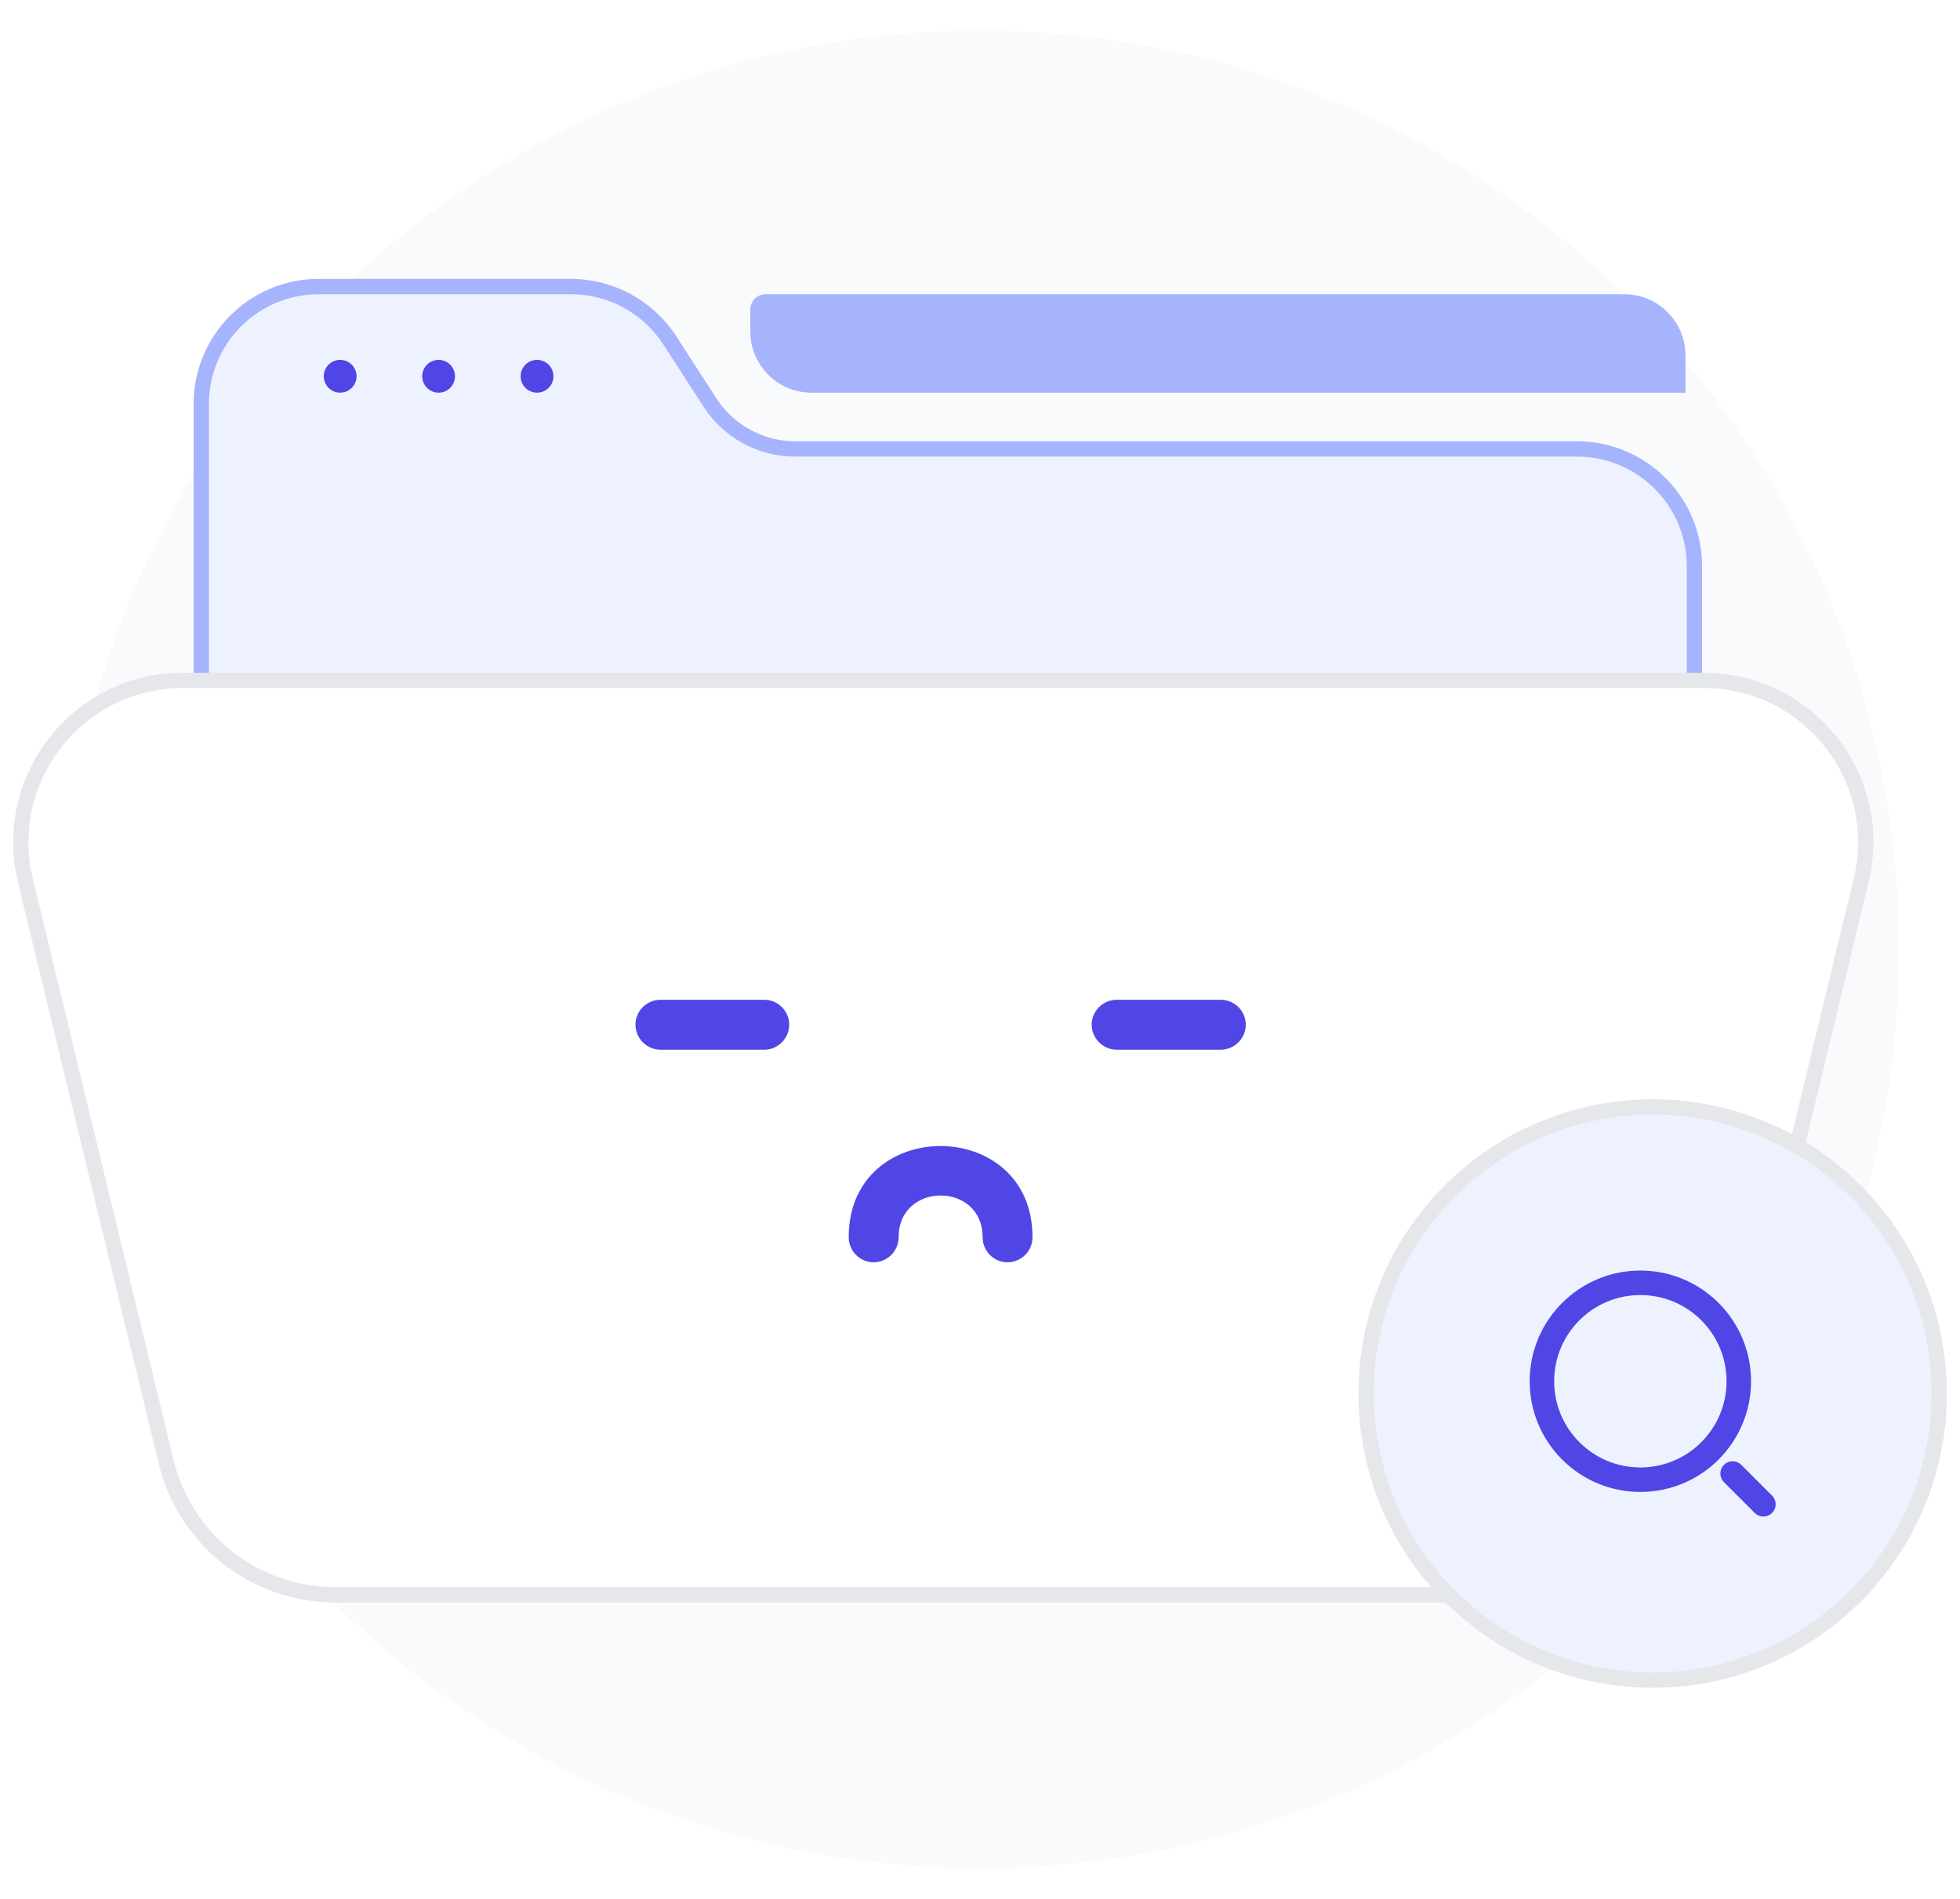 <svg class="mx-auto" xmlns="http://www.w3.org/2000/svg" width="128" height="124" viewBox="0 0 128 124" fill="none">
    <g filter="url(#filter0_d_14133_718)">
      <path d="M4 61.006C4 27.782 30.931 1 64.006 1C97.032 1 124 27.77 124 61.006C124 75.103 119.144 88.073 110.993 98.306C99.757 112.49 82.588 121 64.006 121C45.301 121 28.23 112.428 17.007 98.306C8.856 88.073 4 75.103 4 61.006Z" fill="#F9FAFB" />
    </g>
    <path d="M110.158 58.471H110.658V57.971V36.989C110.658 32.749 107.226 29.317 102.986 29.317H51.942C49.672 29.317 47.564 28.165 46.343 26.253L46.342 26.251L43.741 22.225L43.74 22.225C42.323 20.039 39.899 18.714 37.289 18.714H20.815C16.575 18.714 13.143 22.146 13.143 26.386V57.971V58.471H13.643H110.158Z" fill="#EEF2FF" stroke="#A5B4FC" />
    <path d="M49 20.214C49 19.662 49.448 19.214 50 19.214H106.071C108.281 19.214 110.071 21.005 110.071 23.214V25.643H53C50.791 25.643 49 23.852 49 21.643V20.214Z" fill="#A5B4FC" />
    <circle cx="1.071" cy="1.071" r="1.071" transform="matrix(-1 0 0 1 36.143 23.5)" fill="#4F46E5" />
    <circle cx="1.071" cy="1.071" r="1.071" transform="matrix(-1 0 0 1 29.714 23.5)" fill="#4F46E5" />
    <circle cx="1.071" cy="1.071" r="1.071" transform="matrix(-1 0 0 1 23.286 23.5)" fill="#4F46E5" />
    <path d="M112.363 95.459L112.362 95.46C111.119 100.551 106.571 104.14 101.323 104.14H21.877C16.642 104.14 12.081 100.551 10.85 95.459C10.85 95.459 10.85 95.459 10.85 95.459L1.659 57.507L1.659 57.507C0.047 50.838 5.091 44.429 11.943 44.429H111.257C118.108 44.429 123.166 50.837 121.541 57.507L112.363 95.459ZM112.363 95.459L121.541 57.508L112.363 95.459Z" fill="white" stroke="#E5E7EB" />
    <path d="M65.789 82.429C64.904 82.429 64.17 81.695 64.17 80.788C64.17 77.16 58.686 77.16 58.686 80.788C58.686 81.695 57.952 82.429 57.045 82.429C56.16 82.429 55.426 81.695 55.426 80.788C55.426 72.842 67.43 72.864 67.43 80.788C67.43 81.695 66.696 82.429 65.789 82.429Z" fill="#4F46E5" />
    <path d="M79.715 68.546H72.936C72.029 68.546 71.295 67.812 71.295 66.905C71.295 66.02 72.029 65.286 72.936 65.286H79.715C80.622 65.286 81.356 66.02 81.356 66.905C81.356 67.812 80.622 68.546 79.715 68.546Z" fill="#4F46E5" />
    <path d="M49.92 68.546H43.141C42.234 68.546 41.5 67.812 41.5 66.905C41.5 66.02 42.234 65.286 43.141 65.286H49.92C50.806 65.286 51.54 66.02 51.54 66.905C51.54 67.812 50.806 68.546 49.92 68.546Z" fill="#4F46E5" />
    <circle cx="107.929" cy="91" r="18.714" fill="#EEF2FF" stroke="#E5E7EB" />
    <path d="M115.161 98.232L113.152 96.223M113.554 90.197C113.554 86.646 110.676 83.768 107.125 83.768C103.575 83.768 100.697 86.646 100.697 90.197C100.697 93.747 103.575 96.625 107.125 96.625C108.893 96.625 110.495 95.911 111.657 94.756C112.829 93.591 113.554 91.979 113.554 90.197Z" stroke="#4F46E5" stroke-width="1.6" stroke-linecap="round" />
    <defs>
      <filter id="filter0_d_14133_718" x="2" y="0" width="124" height="124" filterUnits="userSpaceOnUse" color-interpolation-filters="sRGB">
        <feFlood flood-opacity="0" result="BackgroundImageFix" />
        <feColorMatrix in="SourceAlpha" type="matrix" values="0 0 0 0 0 0 0 0 0 0 0 0 0 0 0 0 0 0 127 0" result="hardAlpha" />
        <feOffset dy="1" />
        <feGaussianBlur stdDeviation="1" />
        <feComposite in2="hardAlpha" operator="out" />
        <feColorMatrix type="matrix" values="0 0 0 0 0.063 0 0 0 0 0.094 0 0 0 0 0.157 0 0 0 0.05 0" />
        <feBlend mode="normal" in2="BackgroundImageFix" result="effect1_dropShadow_14133_718" />
        <feBlend mode="normal" in="SourceGraphic" in2="effect1_dropShadow_14133_718" result="shape" />
      </filter>
    </defs>
</svg>